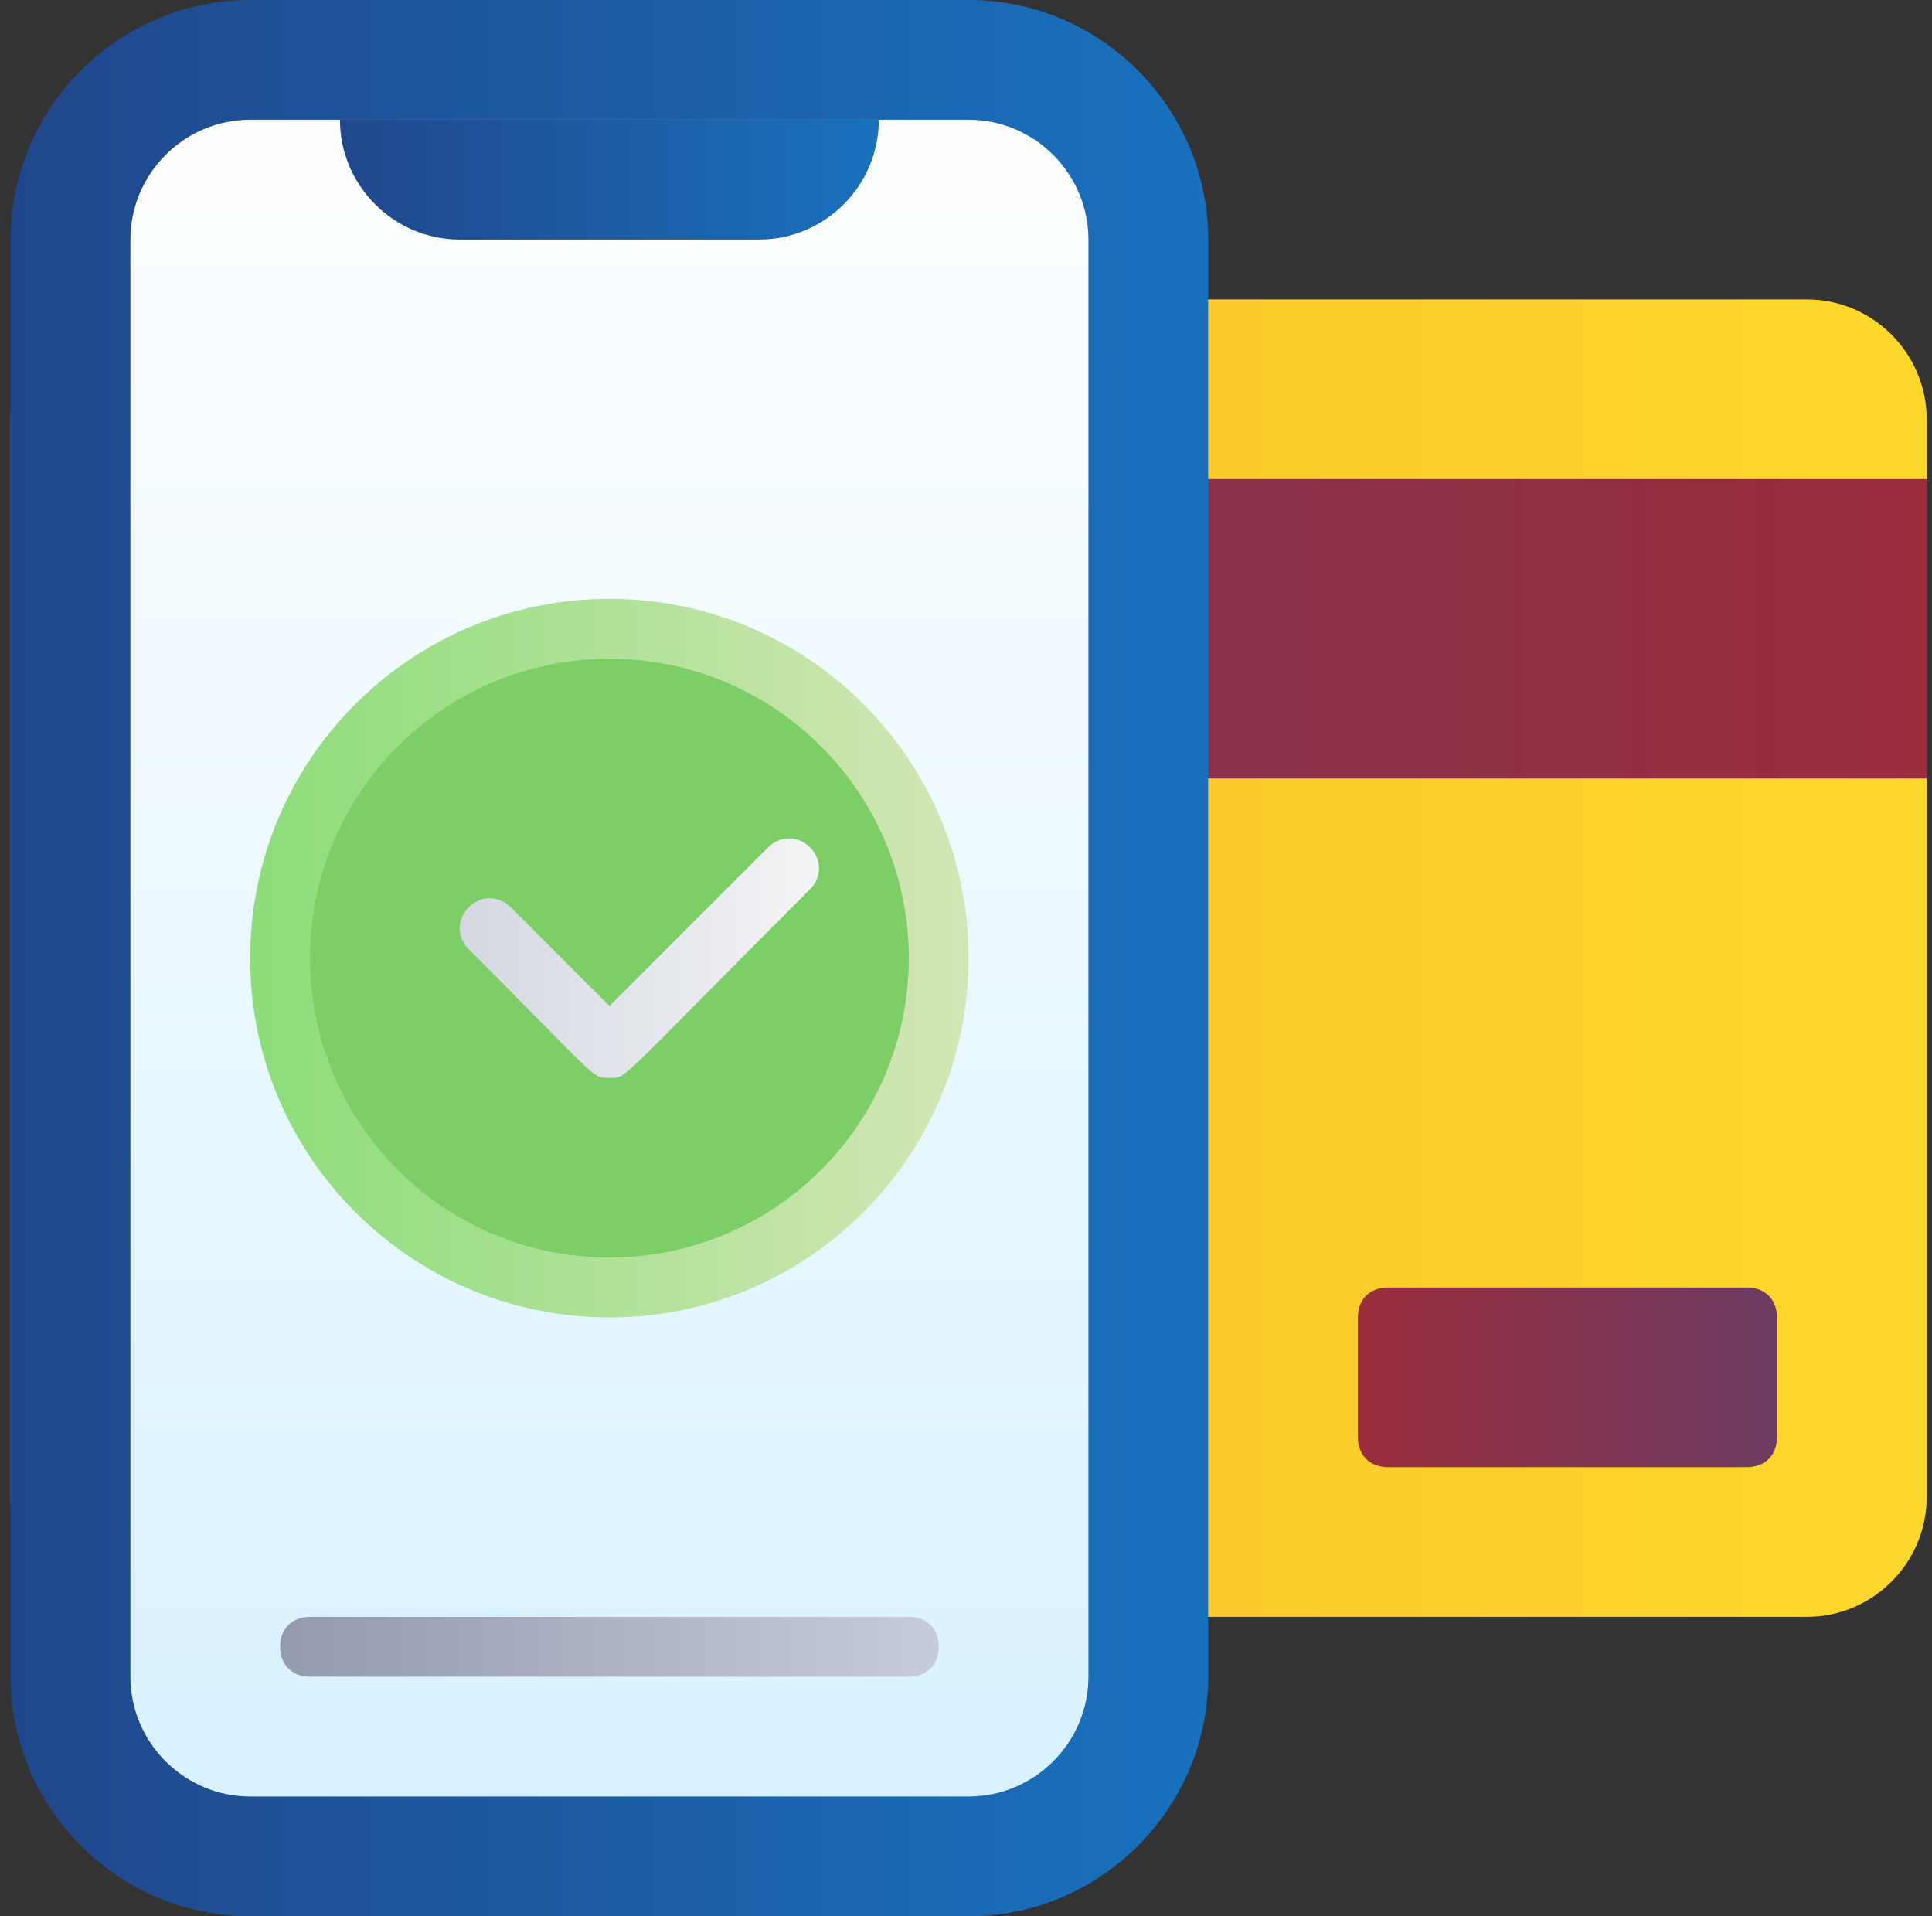 <svg width="121" height="120" viewBox="0 0 121 120" fill="none" xmlns="http://www.w3.org/2000/svg">
<rect x="0" y="0" width="121" height="120" fill="#333333" stroke="none"/>
<path d="M8.167 18.75H113.167C117.292 18.75 120.667 22.125 120.667 26.25V93.75C120.667 97.875 117.292 101.25 113.167 101.25H8.167C4.042 101.25 0.667 97.875 0.667 93.75V26.25C0.667 22.125 4.042 18.75 8.167 18.75Z" fill="url(#paint0_linear_143_4836)"/>
<path d="M0.667 30H120.667V48.75H0.667V30Z" fill="url(#paint1_linear_143_4836)"/>
<path d="M15.667 3.75H60.667C66.854 3.75 71.917 8.812 71.917 15V105C71.917 111.188 66.854 116.25 60.667 116.25H15.667C9.479 116.25 4.417 111.188 4.417 105V15C4.417 8.812 9.479 3.75 15.667 3.75Z" fill="url(#paint2_linear_143_4836)"/>
<path d="M60.667 120H15.667C7.417 120 0.667 113.25 0.667 105V15C0.667 6.75 7.417 0 15.667 0H60.667C68.917 0 75.667 6.75 75.667 15V105C75.667 113.25 68.917 120 60.667 120ZM15.667 7.5C11.542 7.5 8.167 10.875 8.167 15V105C8.167 109.125 11.542 112.5 15.667 112.5H60.667C64.792 112.5 68.167 109.125 68.167 105V15C68.167 10.875 64.792 7.5 60.667 7.5H15.667Z" fill="url(#paint3_linear_143_4836)"/>
<path d="M47.542 15H28.792C24.667 15 21.292 11.625 21.292 7.5H55.042C55.042 11.625 51.667 15 47.542 15Z" fill="url(#paint4_linear_143_4836)"/>
<path d="M38.167 82.5C50.593 82.5 60.667 72.426 60.667 60C60.667 47.574 50.593 37.5 38.167 37.5C25.74 37.5 15.667 47.574 15.667 60C15.667 72.426 25.74 82.5 38.167 82.5Z" fill="url(#paint5_linear_143_4836)"/>
<path d="M38.167 78.75C48.522 78.75 56.917 70.355 56.917 60C56.917 49.645 48.522 41.25 38.167 41.25C27.811 41.25 19.417 49.645 19.417 60C19.417 70.355 27.811 78.75 38.167 78.75Z" fill="#7ECE67"/>
<path d="M38.167 67.5C37.042 67.5 37.604 67.688 29.354 59.438C28.604 58.688 28.604 57.562 29.354 56.812C30.104 56.062 31.229 56.062 31.979 56.812L38.167 63L48.104 53.062C48.854 52.312 49.979 52.312 50.729 53.062C51.479 53.812 51.479 54.938 50.729 55.688C38.354 68.062 39.292 67.5 38.167 67.5Z" fill="url(#paint6_linear_143_4836)"/>
<path d="M56.917 105H19.417C18.292 105 17.542 104.25 17.542 103.125C17.542 102 18.292 101.25 19.417 101.25H56.917C58.042 101.25 58.792 102 58.792 103.125C58.792 104.25 58.042 105 56.917 105Z" fill="url(#paint7_linear_143_4836)"/>
<path d="M109.417 91.875H86.917C85.792 91.875 85.042 91.125 85.042 90V82.5C85.042 81.375 85.792 80.625 86.917 80.625H109.417C110.542 80.625 111.292 81.375 111.292 82.5V90C111.292 91.125 110.542 91.875 109.417 91.875Z" fill="url(#paint8_linear_143_4836)"/>
<defs>
<linearGradient id="paint0_linear_143_4836" x1="0.667" y1="60" x2="120.667" y2="60" gradientUnits="userSpaceOnUse">
<stop stop-color="#F9B42C"/>
<stop offset="1" stop-color="#FDD82B"/>
</linearGradient>
<linearGradient id="paint1_linear_143_4836" x1="0.667" y1="39.375" x2="120.667" y2="39.375" gradientUnits="userSpaceOnUse">
<stop stop-color="#6D3C63"/>
<stop offset="1" stop-color="#9A2C3C"/>
</linearGradient>
<linearGradient id="paint2_linear_143_4836" x1="38.167" y1="3.75" x2="38.167" y2="116.25" gradientUnits="userSpaceOnUse">
<stop stop-color="white"/>
<stop offset="1" stop-color="#D7F1FF"/>
</linearGradient>
<linearGradient id="paint3_linear_143_4836" x1="0.667" y1="60" x2="75.667" y2="60" gradientUnits="userSpaceOnUse">
<stop stop-color="#20478B"/>
<stop offset="1" stop-color="#1971BE"/>
</linearGradient>
<linearGradient id="paint4_linear_143_4836" x1="21.292" y1="11.25" x2="55.042" y2="11.25" gradientUnits="userSpaceOnUse">
<stop stop-color="#20478B"/>
<stop offset="1" stop-color="#1971BE"/>
</linearGradient>
<linearGradient id="paint5_linear_143_4836" x1="15.667" y1="60" x2="60.667" y2="60" gradientUnits="userSpaceOnUse">
<stop stop-color="#8CDD79"/>
<stop offset="1" stop-color="#D4E6B6"/>
</linearGradient>
<linearGradient id="paint6_linear_143_4836" x1="28.784" y1="59.998" x2="51.299" y2="59.998" gradientUnits="userSpaceOnUse">
<stop stop-color="#D4D8E1"/>
<stop offset="1" stop-color="#F3F4F5"/>
</linearGradient>
<linearGradient id="paint7_linear_143_4836" x1="17.542" y1="103.125" x2="58.792" y2="103.125" gradientUnits="userSpaceOnUse">
<stop stop-color="#949AAF"/>
<stop offset="1" stop-color="#C6CCDA"/>
</linearGradient>
<linearGradient id="paint8_linear_143_4836" x1="85.042" y1="86.25" x2="111.292" y2="86.25" gradientUnits="userSpaceOnUse">
<stop stop-color="#9A2C3C"/>
<stop offset="1" stop-color="#6D3C63"/>
</linearGradient>
</defs>
</svg>
